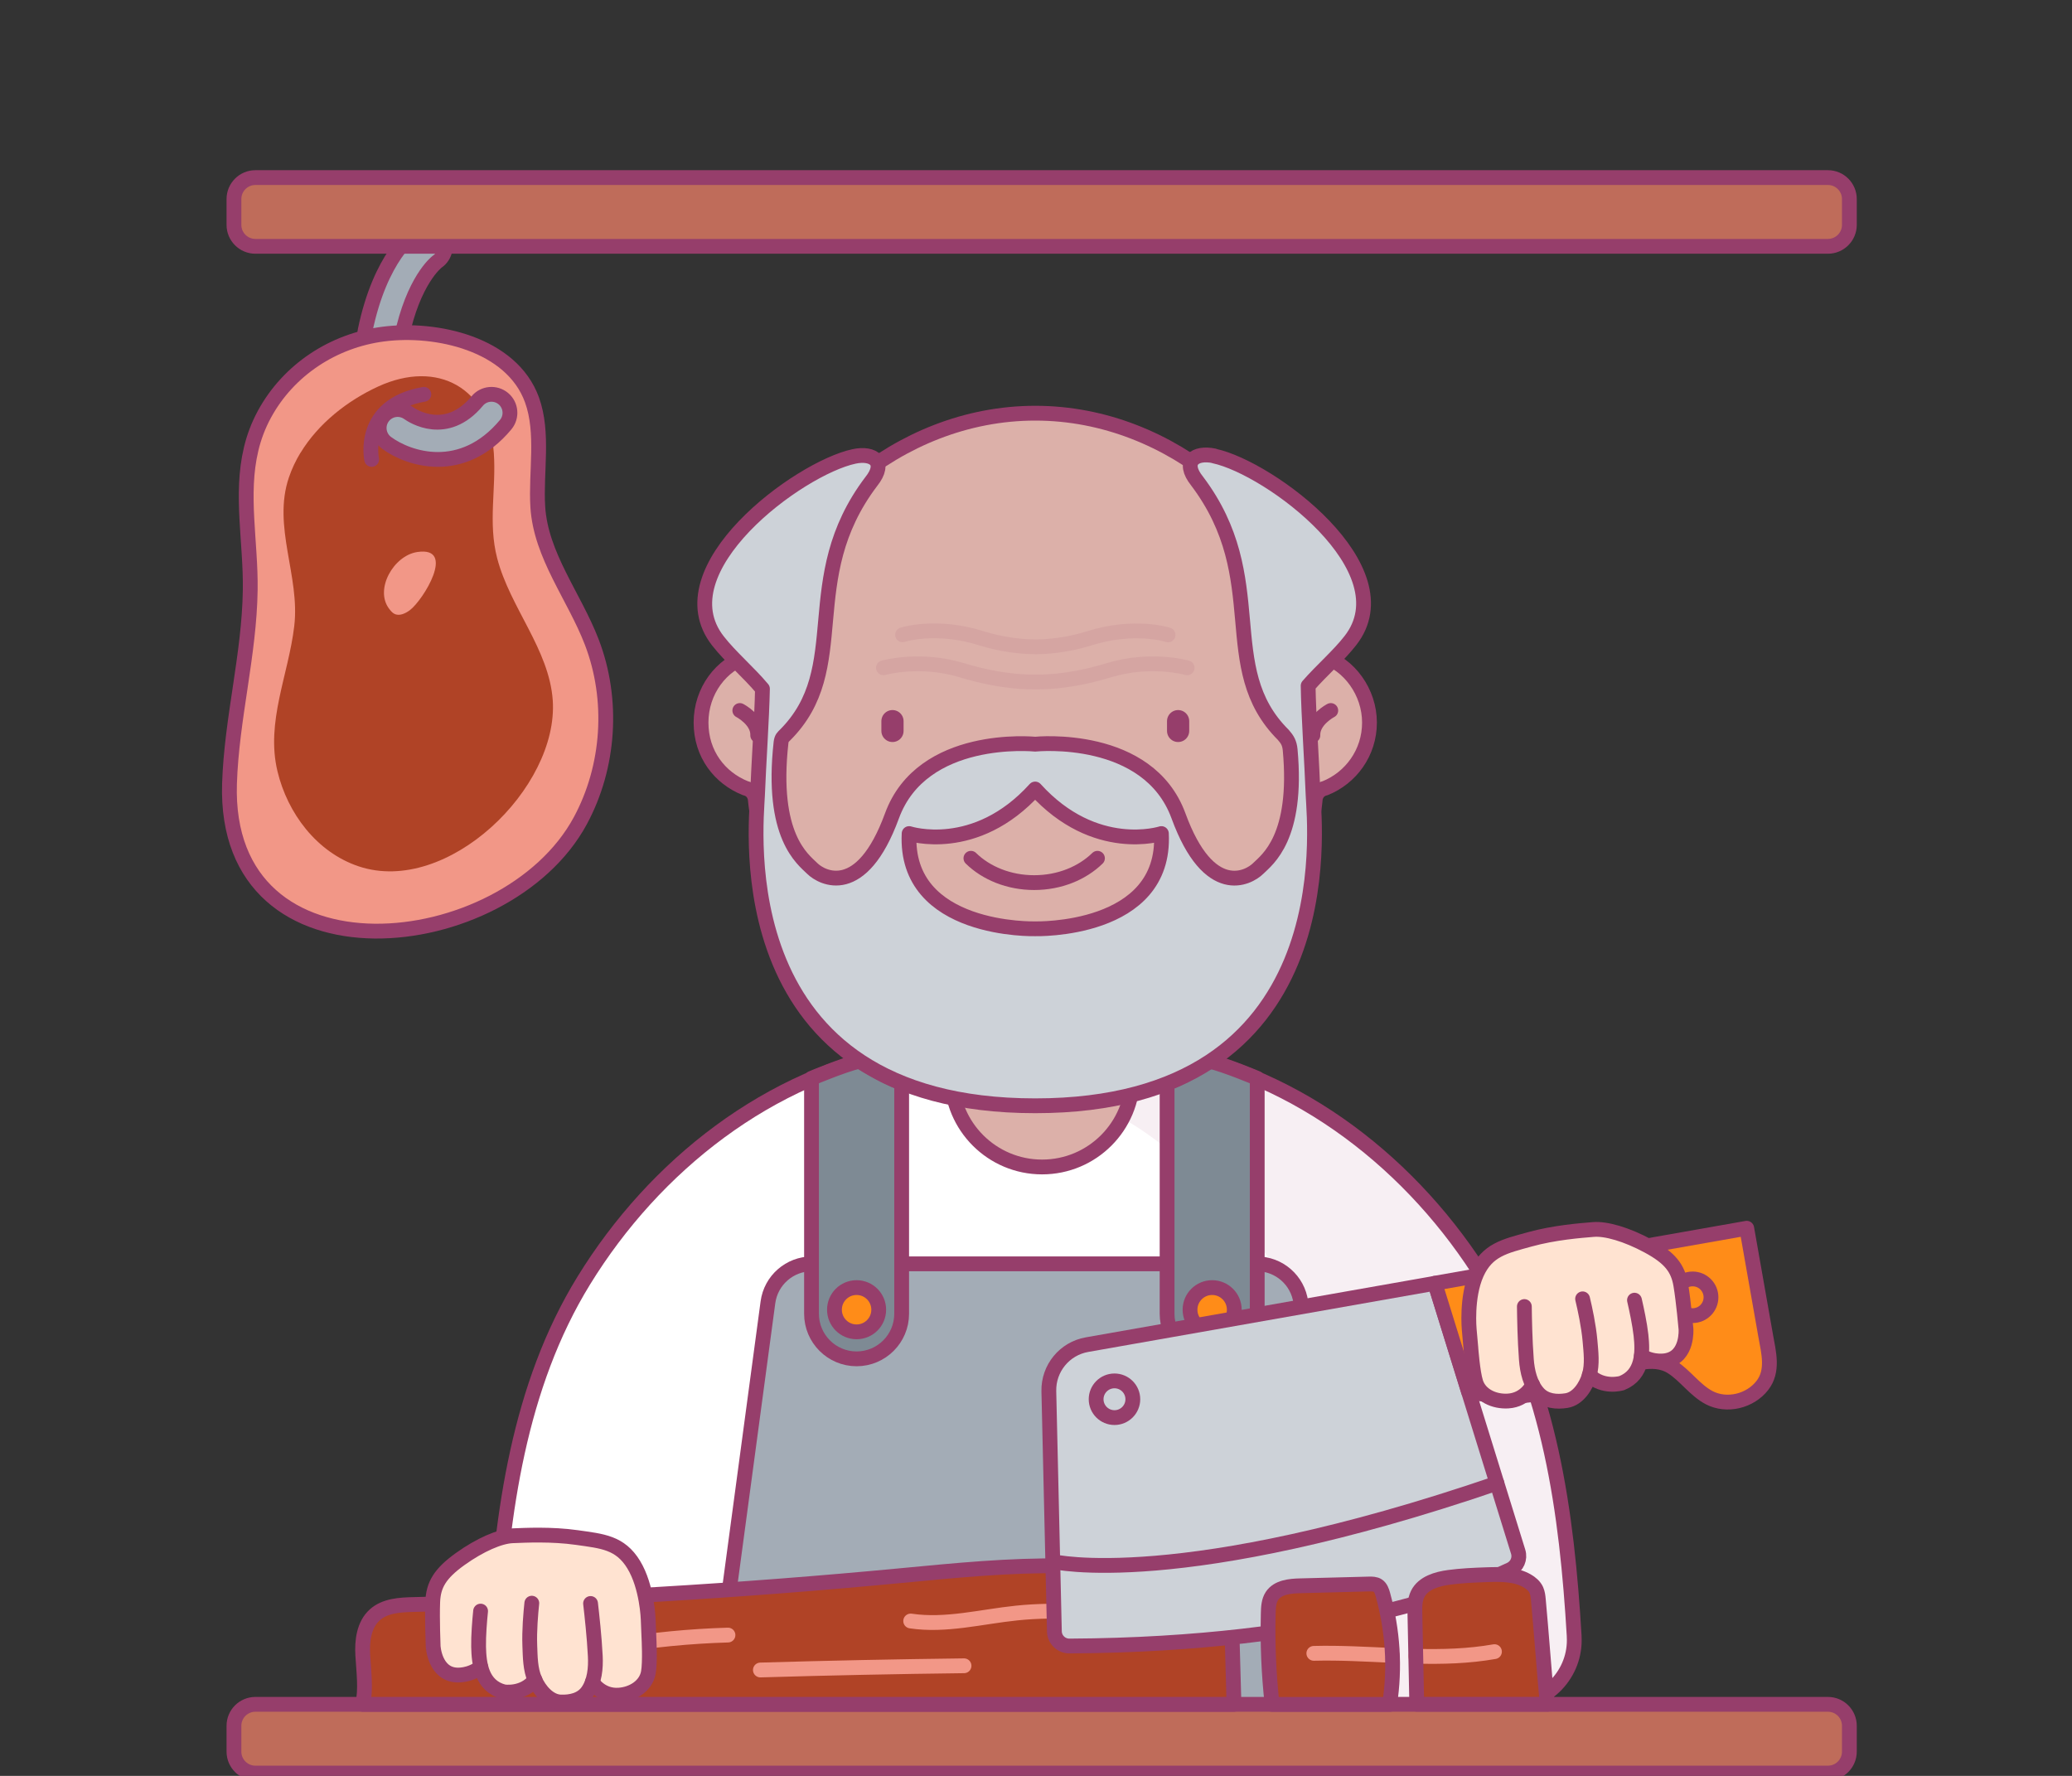 <svg xmlns="http://www.w3.org/2000/svg" width="280" height="240" viewBox="0 0 280 240" fill="none"><rect x="0" y="0" width="280" height="240" fill="#333333" stroke="none"/><g clip-path="url(#clip0_801_7027)"><path d="M51.795 47.66C51.625 47.66 51.455 47.64 51.285 47.61C49.935 47.33 49.065 46.01 49.345 44.65C51.425 34.64 55.825 31.52 56.315 31.2C57.475 30.45 59.025 30.77 59.775 31.93C60.515 33.07 60.205 34.6 59.085 35.36C58.945 35.47 55.855 37.89 54.235 45.66C53.995 46.84 52.945 47.65 51.785 47.65L51.795 47.66Z" fill="#A3ACB6"></path><path d="M51.795 47.66C51.625 47.66 51.455 47.64 51.285 47.61C49.935 47.33 49.065 46.01 49.345 44.65C51.425 34.64 55.825 31.52 56.315 31.2C57.475 30.45 59.025 30.77 59.775 31.93C60.515 33.07 60.205 34.6 59.085 35.36C58.945 35.47 55.855 37.89 54.235 45.66C53.995 46.84 52.945 47.65 51.785 47.65L51.795 47.66Z" stroke="#963E6B" stroke-width="2" stroke-linecap="round" stroke-linejoin="round"></path><path d="M127.515 141.36L122.175 142.03C103.965 145.26 88.455 157.51 78.895 173.05C70.085 187.37 67.825 204.55 66.845 221.07C66.845 221.1 66.845 221.13 66.845 221.16C66.555 226.16 70.565 230.37 75.575 230.37H203.995C209.005 230.37 213.025 226.16 212.725 221.16C212.725 221.13 212.725 221.1 212.725 221.07C211.755 204.55 209.485 187.37 200.675 173.05C191.115 157.51 175.605 145.26 157.395 142.03L152.005 141.36" fill="white"></path><path opacity="0.08" d="M212.855 221.45C213.145 226.45 209.135 230.66 204.115 230.66H188.475C188.475 170.16 151.825 151.22 151.825 151.22C152.635 149.59 153.085 147.75 153.085 145.8V141.77L157.525 142.32C175.735 145.54 191.235 157.79 200.795 173.33C209.605 187.65 211.875 204.83 212.845 221.35C212.845 221.38 212.845 221.42 212.845 221.45H212.855Z" fill="#963E6B"></path><path d="M152.005 141.36L157.395 142.03C175.605 145.26 191.115 157.51 200.675 173.05C209.485 187.37 211.745 204.55 212.725 221.07C212.725 221.1 212.725 221.13 212.725 221.16C213.015 226.16 209.005 230.37 203.995 230.37H75.575C70.565 230.37 66.545 226.16 66.845 221.16C66.845 221.13 66.845 221.1 66.845 221.07C67.815 204.55 70.085 187.37 78.895 173.05C88.455 157.51 103.965 145.26 122.175 142.03L127.515 141.36C127.515 141.36 139.785 140.07 152.015 141.36H152.005Z" stroke="#963E6B" stroke-width="2" stroke-linecap="round" stroke-linejoin="round"></path><path d="M183.085 230.37L175.785 176C175.385 173.02 172.845 170.8 169.835 170.8H109.725C106.715 170.8 104.175 173.02 103.775 176L96.475 230.37" fill="#A3ACB6"></path><path d="M183.085 230.37L175.785 176C175.385 173.02 172.845 170.8 169.835 170.8H109.725C106.715 170.8 104.175 173.02 103.775 176L96.475 230.37" stroke="#963E6B" stroke-width="2" stroke-linecap="round" stroke-linejoin="round"></path><path d="M121.845 146.38V177.55C121.845 180.91 119.115 183.64 115.755 183.64C112.395 183.64 109.665 180.91 109.665 177.55V145.73C109.665 145.73 113.925 143.93 116.125 143.41C116.125 143.41 119.215 145.44 121.845 146.38Z" fill="#7E8A94"></path><path d="M121.845 146.38V177.55C121.845 180.91 119.115 183.64 115.755 183.64C112.395 183.64 109.665 180.91 109.665 177.55V145.73C109.665 145.73 113.925 143.93 116.125 143.41C116.125 143.41 119.215 145.44 121.845 146.38Z" stroke="#963E6B" stroke-width="2" stroke-linecap="round" stroke-linejoin="round"></path><path d="M115.755 179.99C117.406 179.99 118.745 178.651 118.745 177C118.745 175.349 117.406 174.01 115.755 174.01C114.103 174.01 112.765 175.349 112.765 177C112.765 178.651 114.103 179.99 115.755 179.99Z" fill="#FF8C18"></path><path d="M115.755 179.99C117.406 179.99 118.745 178.651 118.745 177C118.745 175.349 117.406 174.01 115.755 174.01C114.103 174.01 112.765 175.349 112.765 177C112.765 178.651 114.103 179.99 115.755 179.99Z" stroke="#963E6B" stroke-width="2" stroke-linecap="round" stroke-linejoin="round"></path><path d="M157.715 146.38V177.55C157.715 180.91 160.445 183.64 163.805 183.64C167.165 183.64 169.895 180.91 169.895 177.55V145.73C169.895 145.73 165.635 143.93 163.435 143.41C163.435 143.41 160.345 145.44 157.715 146.38Z" fill="#7E8A94"></path><path d="M157.715 146.38V177.55C157.715 180.91 160.445 183.64 163.805 183.64C167.165 183.64 169.895 180.91 169.895 177.55V145.73C169.895 145.73 165.635 143.93 163.435 143.41C163.435 143.41 160.345 145.44 157.715 146.38Z" stroke="#963E6B" stroke-width="2" stroke-linecap="round" stroke-linejoin="round"></path><path d="M163.805 179.99C165.456 179.99 166.795 178.651 166.795 177C166.795 175.349 165.456 174.01 163.805 174.01C162.154 174.01 160.815 175.349 160.815 177C160.815 178.651 162.154 179.99 163.805 179.99Z" fill="#FF8C18"></path><path d="M163.805 179.99C165.456 179.99 166.795 178.651 166.795 177C166.795 175.349 165.456 174.01 163.805 174.01C162.154 174.01 160.815 175.349 160.815 177C160.815 178.651 162.154 179.99 163.805 179.99Z" stroke="#963E6B" stroke-width="2" stroke-linecap="round" stroke-linejoin="round"></path><path d="M153.075 138.55V145.46C153.075 152.22 147.595 157.71 140.825 157.71C134.065 157.71 128.575 152.23 128.575 145.46V139.12" fill="#DCB0A9"></path><path d="M153.075 138.55V145.46C153.075 152.22 147.595 157.71 140.825 157.71C134.065 157.71 128.575 152.23 128.575 145.46V139.12" stroke="#963E6B" stroke-width="2" stroke-linecap="round" stroke-linejoin="round"></path><path d="M247.015 230.33H34.515C32.914 230.33 31.615 231.628 31.615 233.23V236.72C31.615 238.322 32.914 239.62 34.515 239.62H247.015C248.617 239.62 249.915 238.322 249.915 236.72V233.23C249.915 231.628 248.617 230.33 247.015 230.33Z" fill="#BF6C5A"></path><path d="M247.015 230.33H34.515C32.914 230.33 31.615 231.628 31.615 233.23V236.72C31.615 238.322 32.914 239.62 34.515 239.62H247.015C248.617 239.62 249.915 238.322 249.915 236.72V233.23C249.915 231.628 248.617 230.33 247.015 230.33Z" stroke="#963E6B" stroke-width="2" stroke-linecap="round" stroke-linejoin="round"></path><path d="M247.015 24H34.515C32.914 24 31.615 25.298 31.615 26.9V30.39C31.615 31.992 32.914 33.29 34.515 33.29H247.015C248.617 33.29 249.915 31.992 249.915 30.39V26.9C249.915 25.298 248.617 24 247.015 24Z" fill="#BF6C5A"></path><path d="M247.015 24H34.515C32.914 24 31.615 25.298 31.615 26.9V30.39C31.615 31.992 32.914 33.29 34.515 33.29H247.015C248.617 33.29 249.915 31.992 249.915 30.39V26.9C249.915 25.298 248.617 24 247.015 24Z" stroke="#963E6B" stroke-width="2" stroke-linecap="round" stroke-linejoin="round"></path><path d="M178.645 88.64L178.385 88.56C178.265 87.72 178.115 86.88 177.935 86.05V85.85C177.935 85.85 177.895 85.81 177.875 85.79C174.205 70.4 158.605 55.84 139.905 55.84C121.205 55.84 105.625 70.39 101.945 85.76C101.925 85.79 101.905 85.82 101.875 85.85V86.05C101.685 86.87 101.535 87.71 101.425 88.56L101.165 88.64C97.455 89.77 94.735 93.38 94.735 97.65C94.735 101.92 97.275 105.14 100.725 106.52C101.915 106.79 102.045 107.9 102.055 107.94C103.875 126.38 119.425 140.78 138.335 140.78H141.465C160.375 140.78 175.925 126.38 177.745 107.94C177.745 107.9 177.885 106.79 179.075 106.52C182.515 105.14 185.065 101.76 185.065 97.65C185.065 93.54 182.345 89.76 178.635 88.64H178.645Z" fill="#DCB0A9"></path><path d="M178.645 88.64L178.385 88.56C178.265 87.72 178.115 86.88 177.935 86.05V85.85C177.935 85.85 177.895 85.81 177.875 85.79C174.205 70.4 158.605 55.84 139.905 55.84C121.205 55.84 105.625 70.39 101.945 85.76C101.925 85.79 101.905 85.82 101.875 85.85V86.05C101.685 86.87 101.535 87.71 101.425 88.56L101.165 88.64C97.455 89.77 94.735 93.38 94.735 97.65C94.735 101.92 97.275 105.14 100.725 106.52C101.915 106.79 102.045 107.9 102.055 107.94C103.875 126.38 119.425 140.78 138.335 140.78H141.465C160.375 140.78 175.925 126.38 177.745 107.94C177.745 107.9 177.885 106.79 179.075 106.52C182.515 105.14 185.065 101.76 185.065 97.65C185.065 93.54 182.345 89.76 178.635 88.64H178.645Z" stroke="#963E6B" stroke-width="2" stroke-linecap="round" stroke-linejoin="round"></path><path d="M179.835 96.02C179.835 96.02 177.345 97.3 177.415 99.38" stroke="#963E6B" stroke-width="2" stroke-linecap="round" stroke-linejoin="round"></path><path d="M99.975 96.02C99.975 96.02 102.465 97.3 102.395 99.38" stroke="#963E6B" stroke-width="2" stroke-linecap="round" stroke-linejoin="round"></path><path d="M159.205 97.46V98.78" stroke="#963E6B" stroke-width="3" stroke-linecap="round" stroke-linejoin="round"></path><path d="M120.605 97.46V98.78" stroke="#963E6B" stroke-width="3" stroke-linecap="round" stroke-linejoin="round"></path><path d="M148.305 115.99C146.245 118 143.185 119.28 139.755 119.28C136.325 119.28 133.255 118 131.205 115.99" stroke="#963E6B" stroke-width="2" stroke-linecap="round" stroke-linejoin="round"></path><g opacity="0.1"><path d="M160.425 90.25C160.425 90.25 155.545 88.84 149.835 90.58C144.115 92.32 140.395 92.16 139.905 92.16C139.415 92.16 135.695 92.31 129.975 90.58C124.255 88.84 119.385 90.25 119.385 90.25" stroke="#963E6B" stroke-width="2" stroke-linecap="round" stroke-linejoin="round"></path><path d="M157.845 85.8C157.845 85.8 153.345 84.31 147.115 86.29C144.675 87.06 142.305 87.32 140.945 87.39C140.315 87.42 139.685 87.42 139.055 87.39C137.745 87.34 135.255 87.09 132.695 86.28C126.465 84.3 121.965 85.79 121.965 85.79" stroke="#963E6B" stroke-width="2" stroke-linecap="round" stroke-linejoin="round"></path><path d="M152.295 106.28C152.295 106.28 152.735 109.95 156.275 112.53C159.815 115.11 162.475 116.11 161.735 120.96" stroke="#963E6B" stroke-width="2" stroke-linecap="round" stroke-linejoin="round"></path><path d="M127.505 106.28C127.505 106.28 127.065 109.95 123.525 112.53C119.985 115.11 117.325 116.11 118.065 120.96" stroke="#963E6B" stroke-width="2" stroke-linecap="round" stroke-linejoin="round"></path><path d="M134.595 128.19C135.875 126.94 137.775 126.15 139.905 126.15C142.035 126.15 143.935 126.94 145.215 128.19" stroke="#963E6B" stroke-width="2" stroke-linecap="round" stroke-linejoin="round"></path></g><path d="M166.755 230.33C166.645 226.3 166.525 222.15 166.415 218.12C166.395 217.45 166.355 216.72 165.915 216.22C165.635 215.89 165.215 215.71 164.815 215.54C151.415 209.94 136.255 211.56 121.805 212.93C99.915 215.01 77.945 216.31 55.955 216.84C54.075 216.88 52.025 216.99 50.635 218.25C49.175 219.57 48.905 221.75 49.025 223.71C49.135 225.67 49.495 228.42 49.005 230.33H166.765H166.755Z" fill="#B04326"></path><path d="M166.755 230.33C166.645 226.3 166.525 222.15 166.415 218.12C166.395 217.45 166.355 216.72 165.915 216.22C165.635 215.89 165.215 215.71 164.815 215.54C151.415 209.94 136.255 211.56 121.805 212.93C99.915 215.01 77.945 216.31 55.955 216.84C54.075 216.88 52.025 216.99 50.635 218.25C49.175 219.57 48.905 221.75 49.025 223.71C49.135 225.67 49.495 228.42 49.005 230.33H166.765H166.755Z" stroke="#963E6B" stroke-width="2" stroke-linecap="round" stroke-linejoin="round"></path><path d="M102.755 225.69C111.925 225.42 121.105 225.23 130.275 225.12" stroke="#F29787" stroke-width="2" stroke-linecap="round" stroke-linejoin="round"></path><path d="M154.215 218.53C148.625 217.93 142.985 217.41 137.395 217.99C132.615 218.48 127.825 219.78 123.065 219.07" stroke="#F29787" stroke-width="2" stroke-linecap="round" stroke-linejoin="round"></path><path d="M83.065 222.46C88.125 221.62 93.245 221.12 98.375 220.97" stroke="#F29787" stroke-width="2" stroke-linecap="round" stroke-linejoin="round"></path><path d="M65.065 216.59C65.065 216.59 64.625 220.26 64.665 222.56C64.715 224.86 65.055 227.86 68.065 228.65C68.065 228.65 70.655 229.1 72.285 227.03" fill="#FFE3D1"></path><path d="M79.675 215.6C79.675 215.6 80.255 220.08 80.445 223.82C80.525 225.42 80.365 227.23 79.415 228.58C78.585 229.75 77.145 230.07 75.765 230.02C74.165 229.96 72.875 228.39 72.275 227.01C71.655 225.57 71.655 223.95 71.595 222.41C71.475 219.35 72.005 215.54 72.005 215.54" fill="#FFE3D1"></path><path d="M80.045 227.34C80.045 227.34 81.185 229.25 83.625 229.09C85.465 228.97 87.275 227.87 87.615 226.04C87.875 224.61 87.695 221.35 87.695 221.34L87.595 218.86C87.595 218.86 87.465 214.45 85.635 211.45C83.805 208.45 81.405 208.28 77.965 207.79C74.525 207.3 70.965 207.48 69.255 207.55C67.545 207.62 64.885 208.76 62.165 210.71C59.445 212.67 58.565 214.19 58.475 216.49C58.385 218.79 58.535 222.48 58.535 222.48C58.535 222.48 58.725 226.21 61.705 226.37C61.705 226.37 63.385 226.53 64.975 225.31" fill="#FFE3D1"></path><path d="M64.945 217.73C64.815 219 64.645 221.06 64.675 222.55C64.725 224.85 65.065 227.85 68.075 228.64C68.075 228.64 70.665 229.09 72.295 227.02" stroke="#963E6B" stroke-width="2" stroke-linecap="round" stroke-linejoin="round"></path><path d="M79.805 216.7C79.985 218.26 80.315 221.22 80.445 223.82C80.525 225.42 80.365 227.23 79.415 228.58C78.585 229.75 77.145 230.07 75.765 230.02C74.165 229.96 72.875 228.39 72.275 227.01C71.655 225.57 71.655 223.95 71.595 222.41C71.515 220.38 71.725 218.01 71.865 216.66" stroke="#963E6B" stroke-width="2" stroke-linecap="round" stroke-linejoin="round"></path><path d="M80.045 227.34C80.045 227.34 81.185 229.25 83.625 229.09C85.465 228.97 87.275 227.87 87.615 226.04C87.875 224.61 87.695 221.35 87.695 221.34L87.595 218.86C87.595 218.86 87.465 214.45 85.635 211.45C83.805 208.45 81.405 208.28 77.965 207.79C74.525 207.3 70.965 207.48 69.255 207.55C67.545 207.62 64.885 208.76 62.165 210.71C59.445 212.67 58.565 214.19 58.475 216.49C58.385 218.79 58.535 222.48 58.535 222.48C58.535 222.48 58.725 226.21 61.705 226.37C61.705 226.37 63.385 226.53 64.975 225.31" stroke="#963E6B" stroke-width="2" stroke-linecap="round" stroke-linejoin="round"></path><path d="M142.485 220.48L141.735 188.01C141.665 184.93 143.855 182.25 146.895 181.72L193.905 173.43L205.155 209.7C205.455 210.65 205.005 211.68 204.105 212.11C198.795 214.62 179.715 222.27 144.505 222.45C143.415 222.45 142.515 221.58 142.485 220.49V220.48Z" fill="#CDD2D8"></path><path d="M142.485 220.48L141.735 188.01C141.665 184.93 143.855 182.25 146.895 181.72L193.905 173.43L205.155 209.7C205.455 210.65 205.005 211.68 204.105 212.11C198.795 214.62 179.715 222.27 144.505 222.45C143.415 222.45 142.515 221.58 142.485 220.49V220.48Z" stroke="#963E6B" stroke-width="2" stroke-linecap="round" stroke-linejoin="round"></path><path d="M198.445 188.07C205.825 189.65 210.345 188.03 217.165 185.56C219.775 184.62 223.305 183.04 225.975 184.77C227.755 185.92 229.055 187.88 230.975 188.89C233.355 190.13 236.495 189.36 238.145 187.25C239.695 185.28 239.005 182.76 238.605 180.52L236.045 165.99L193.905 173.42L198.445 188.06V188.07Z" fill="#FF8C18"></path><path d="M198.445 188.07C205.825 189.65 210.345 188.03 217.165 185.56C219.775 184.62 223.305 183.04 225.975 184.77C227.755 185.92 229.055 187.88 230.975 188.89C233.355 190.13 236.495 189.36 238.145 187.25C239.695 185.28 239.005 182.76 238.605 180.52L236.045 165.99L193.905 173.42L198.445 188.06V188.07Z" stroke="#963E6B" stroke-width="2" stroke-linecap="round" stroke-linejoin="round"></path><path d="M215.565 180.13C216.935 180.13 218.045 179.02 218.045 177.65C218.045 176.28 216.935 175.17 215.565 175.17C214.195 175.17 213.085 176.28 213.085 177.65C213.085 179.02 214.195 180.13 215.565 180.13Z" stroke="#963E6B" stroke-width="2" stroke-linecap="round" stroke-linejoin="round"></path><path d="M150.605 191.58C151.975 191.58 153.085 190.47 153.085 189.1C153.085 187.731 151.975 186.62 150.605 186.62C149.235 186.62 148.125 187.731 148.125 189.1C148.125 190.47 149.235 191.58 150.605 191.58Z" stroke="#963E6B" stroke-width="2" stroke-linecap="round" stroke-linejoin="round"></path><path d="M228.735 177.8C230.105 177.8 231.215 176.69 231.215 175.32C231.215 173.95 230.105 172.84 228.735 172.84C227.365 172.84 226.255 173.95 226.255 175.32C226.255 176.69 227.365 177.8 228.735 177.8Z" stroke="#963E6B" stroke-width="2" stroke-linecap="round" stroke-linejoin="round"></path><path d="M142.265 211.03C142.265 211.03 159.325 215.14 202.285 200.45" stroke="#963E6B" stroke-width="2" stroke-linecap="round" stroke-linejoin="round"></path><path d="M220.615 174.58C220.615 174.58 221.515 178.16 221.765 180.45C222.015 182.73 222.055 185.76 219.165 186.92C219.165 186.92 216.645 187.69 214.775 185.84" fill="#FFE3D1"></path><path d="M205.995 175.46C205.995 175.46 205.995 179.98 206.265 183.71C206.385 185.31 206.775 187.08 207.895 188.3C208.865 189.35 210.335 189.49 211.695 189.27C213.275 189.01 214.355 187.29 214.775 185.84C215.205 184.33 214.995 182.73 214.865 181.19C214.595 178.14 213.595 174.43 213.595 174.43" fill="#FFE3D1"></path><path d="M207.115 187.15C207.115 187.15 206.225 189.19 203.785 189.34C201.945 189.45 200.005 188.6 199.435 186.82C198.995 185.43 198.765 182.18 198.765 182.17L198.545 179.7C198.545 179.7 198.115 175.31 199.545 172.11C200.985 168.91 203.335 168.43 206.695 167.5C210.045 166.57 213.595 166.3 215.305 166.16C217.005 166.01 219.795 166.81 222.735 168.4C225.675 169.99 226.755 171.39 227.135 173.66C227.515 175.93 227.835 179.61 227.835 179.61C227.835 179.61 228.115 183.34 225.185 183.87C225.185 183.87 223.535 184.25 221.805 183.23" fill="#FFE3D1"></path><path d="M220.875 175.71C221.165 176.95 221.595 178.98 221.755 180.45C222.005 182.73 222.045 185.76 219.155 186.92C219.155 186.92 216.635 187.69 214.765 185.84" stroke="#963E6B" stroke-width="2" stroke-linecap="round" stroke-linejoin="round"></path><path d="M205.995 176.57C206.015 178.14 206.065 181.12 206.265 183.72C206.385 185.32 206.775 187.09 207.895 188.31C208.865 189.36 210.335 189.5 211.695 189.28C213.275 189.02 214.355 187.3 214.775 185.85C215.205 184.34 214.995 182.74 214.865 181.2C214.685 179.17 214.185 176.86 213.865 175.53" stroke="#963E6B" stroke-width="2" stroke-linecap="round" stroke-linejoin="round"></path><path d="M207.115 187.15C207.115 187.15 206.225 189.19 203.785 189.34C201.945 189.45 200.005 188.6 199.435 186.82C198.995 185.43 198.765 182.18 198.765 182.17L198.545 179.7C198.545 179.7 198.115 175.31 199.545 172.11C200.985 168.91 203.335 168.43 206.695 167.5C210.045 166.57 213.595 166.3 215.305 166.16C217.005 166.01 219.795 166.81 222.735 168.4C225.675 169.99 226.755 171.39 227.135 173.66C227.515 175.93 227.835 179.61 227.835 179.61C227.835 179.61 228.115 183.34 225.185 183.87C225.185 183.87 223.535 184.25 221.805 183.23" stroke="#963E6B" stroke-width="2" stroke-linecap="round" stroke-linejoin="round"></path><path d="M171.905 230.33C171.445 226.17 171.285 222.19 171.385 218.01C171.405 217.21 171.445 216.36 171.885 215.69C172.665 214.5 174.315 214.34 175.735 214.31C178.825 214.23 181.905 214.15 184.995 214.07C185.405 214.06 185.855 214.06 186.195 214.29C186.585 214.55 186.745 215.04 186.875 215.49C188.215 220.39 188.555 225.32 187.785 230.34H171.905V230.33Z" fill="#B04326"></path><path d="M209.085 230.33C208.685 226.04 208.285 220.5 207.885 216.2C207.845 215.75 207.795 215.3 207.615 214.89C207.365 214.34 206.885 213.94 206.365 213.64C204.755 212.72 202.795 212.75 200.935 212.81C199.225 212.87 197.505 212.94 195.805 213.17C194.165 213.39 192.325 213.93 191.585 215.41C191.165 216.24 191.185 217.21 191.205 218.13C191.305 222.22 191.355 226.23 191.455 230.32H209.095L209.085 230.33Z" fill="#B04326"></path><path d="M177.545 223.44C181.075 223.35 184.625 223.56 188.165 223.72" stroke="#F29787" stroke-width="2" stroke-linecap="round" stroke-linejoin="round"></path><path d="M191.325 223.83C194.895 223.92 198.445 223.83 201.955 223.21" stroke="#F29787" stroke-width="2" stroke-linecap="round" stroke-linejoin="round"></path><path d="M171.905 230.33C171.445 226.17 171.285 222.19 171.385 218.01C171.405 217.21 171.445 216.36 171.885 215.69C172.665 214.5 174.315 214.34 175.735 214.31C178.825 214.23 181.905 214.15 184.995 214.07C185.405 214.06 185.855 214.06 186.195 214.29C186.585 214.55 186.745 215.04 186.875 215.49C188.215 220.39 188.555 225.32 187.785 230.34H171.905V230.33Z" stroke="#963E6B" stroke-width="2" stroke-linecap="round" stroke-linejoin="round"></path><path d="M209.085 230.33C208.685 226.04 208.285 220.5 207.885 216.2C207.845 215.75 207.795 215.3 207.615 214.89C207.365 214.34 206.885 213.94 206.365 213.64C204.755 212.72 202.795 212.75 200.935 212.81C199.225 212.87 197.505 212.94 195.805 213.17C194.165 213.39 192.325 213.93 191.585 215.41C191.165 216.24 191.185 217.21 191.205 218.13C191.305 222.22 191.355 226.23 191.455 230.32H209.095L209.085 230.33Z" stroke="#963E6B" stroke-width="2" stroke-linecap="round" stroke-linejoin="round"></path><path fill-rule="evenodd" clip-rule="evenodd" d="M164.085 61.61C161.465 61.05 159.665 62.39 161.765 65.01C171.785 78.27 164.235 90.19 173.425 99.32C173.495 98.64 174.175 99.72 174.245 100.35C175.655 113.03 171.285 116.13 170.025 117.37C168.705 118.68 163.375 121.52 159.255 110.26C155.165 99.09 140.135 100.54 139.895 100.57H139.905H139.885C139.885 100.57 139.885 100.57 139.895 100.57C139.655 100.55 124.625 99.09 120.535 110.26C116.415 121.52 111.085 118.67 109.765 117.37C108.485 116.1 103.985 112.92 105.625 99.7C105.675 99.27 106.005 98.96 106.045 99.37C115.245 90.24 107.705 78.32 117.735 65.07C119.835 62.45 118.045 61.11 115.425 61.67C107.905 63.27 89.465 76.93 97.015 86.6C98.725 88.79 101.125 90.81 103.035 93.08C102.955 97.08 102.515 103.48 102.365 107.43C102.205 111.58 97.925 149.43 139.895 149.43C181.865 149.43 177.605 111.58 177.445 107.43C177.295 103.34 176.835 96.64 176.775 92.67C178.625 90.55 180.875 88.63 182.485 86.56C190.035 76.9 171.605 63.23 164.085 61.62V61.61ZM139.885 125.52C139.885 125.52 122.175 126.01 122.855 112.65C122.855 112.65 131.795 115.57 139.885 106.63C147.985 115.57 156.945 112.65 156.945 112.65C157.625 126.01 139.885 125.52 139.885 125.52Z" fill="#CDD2D8"></path><path d="M139.895 100.57C140.135 100.54 155.165 99.09 159.255 110.26C163.375 121.52 168.705 118.68 170.025 117.37C171.255 116.16 175.435 113.18 174.345 101.33C174.255 100.41 173.975 99.95 173.425 99.32C164.235 90.19 171.785 78.27 161.765 65.01C159.665 62.39 161.465 61.05 164.085 61.61V61.63C171.605 63.24 190.035 76.91 182.485 86.57C180.875 88.64 178.625 90.56 176.775 92.68C176.835 96.65 177.295 103.35 177.445 107.44C177.605 111.59 181.865 149.44 139.895 149.44C97.925 149.44 102.205 111.59 102.365 107.44C102.515 103.49 102.955 97.09 103.035 93.09C101.125 90.82 98.725 88.8 97.015 86.61C89.465 76.94 107.905 63.28 115.425 61.68C118.045 61.12 119.835 62.46 117.735 65.08C107.705 78.33 115.245 90.25 106.045 99.38C105.865 99.57 105.615 99.72 105.545 100.34C104.135 113.02 108.505 116.12 109.765 117.37C111.085 118.67 116.415 121.52 120.535 110.26C124.625 99.09 139.655 100.55 139.895 100.57ZM139.895 100.57H139.905H139.885C139.885 100.57 139.885 100.57 139.895 100.57ZM139.885 125.52C139.885 125.52 122.175 126.01 122.855 112.65C122.855 112.65 131.795 115.57 139.885 106.63C147.985 115.57 156.945 112.65 156.945 112.65C157.625 126.01 139.885 125.52 139.885 125.52Z" stroke="#963E6B" stroke-width="2" stroke-linecap="round" stroke-linejoin="round"></path><path d="M33.935 60.7C32.465 66.85 33.905 73.25 33.815 79.72C33.695 88.48 31.295 97.13 31.015 105.9C30.135 133.66 68.325 129.63 78.425 110.91C82.375 103.59 82.955 94.53 79.965 86.76C77.595 80.6 73.075 75.08 72.675 68.49C72.385 63.82 73.515 58.52 71.885 54.03C69.135 46.45 58.925 44.22 51.795 45.15C45.055 46.02 39.005 49.97 35.745 55.96C34.895 57.52 34.315 59.1 33.935 60.69V60.7Z" fill="#F29787"></path><path d="M33.935 60.7C32.465 66.85 33.905 73.25 33.815 79.72C33.695 88.48 31.295 97.13 31.015 105.9C30.135 133.66 68.325 129.63 78.425 110.91C82.375 103.59 82.955 94.53 79.965 86.76C77.595 80.6 73.075 75.08 72.675 68.49C72.385 63.82 73.515 58.52 71.885 54.03C69.135 46.45 58.925 44.22 51.795 45.15C45.055 46.02 39.005 49.97 35.745 55.96C34.895 57.52 34.315 59.1 33.935 60.69V60.7Z" stroke="#963E6B" stroke-width="2" stroke-linecap="round" stroke-linejoin="round"></path><path d="M40.615 61.17C39.975 62.22 39.445 63.34 39.045 64.51C36.785 71.15 40.565 77.85 39.765 84.6C38.995 91.18 35.895 97.55 37.495 104.23C38.855 109.91 42.795 115.18 48.465 117.08C60.455 121.1 75.525 106.44 74.695 94.63C74.205 87.74 68.925 82.12 67.185 75.44C65.935 70.62 67.065 66.1 66.735 61.25C66.135 52.42 59.135 48.55 51.115 52.23C46.975 54.13 43.025 57.22 40.615 61.19V61.17Z" fill="#B04326"></path><path d="M52.585 82.27C52.785 82.53 52.995 82.8 53.285 82.95C53.955 83.3 54.765 82.92 55.375 82.47C57.175 81.13 61.705 73.81 56.395 74.6C53.175 75.08 50.595 79.66 52.585 82.27Z" fill="#F29787"></path><path d="M59.175 62.09C56.285 62.09 53.745 60.96 52.255 59.86C51.145 59.04 50.905 57.47 51.725 56.36C52.545 55.25 54.095 55.02 55.205 55.82C55.725 56.19 60.305 59.22 64.495 54.19C65.375 53.13 66.955 52.99 68.015 53.87C69.075 54.75 69.215 56.33 68.335 57.39C65.395 60.92 62.095 62.09 59.165 62.09H59.175Z" fill="#A3ACB6"></path><path d="M59.175 62.09C56.285 62.09 53.745 60.96 52.255 59.86C51.145 59.04 50.905 57.47 51.725 56.36C52.545 55.25 54.095 55.02 55.205 55.82C55.725 56.19 60.305 59.22 64.495 54.19C65.375 53.13 66.955 52.99 68.015 53.87C69.075 54.75 69.215 56.33 68.335 57.39C65.395 60.92 62.095 62.09 59.165 62.09H59.175Z" stroke="#963E6B" stroke-width="2" stroke-linecap="round" stroke-linejoin="round"></path><path d="M50.225 62.09C50.225 62.09 48.655 54.81 57.275 53.29" stroke="#963E6B" stroke-width="2" stroke-linecap="round" stroke-linejoin="round"></path></g><defs><clipPath id="clip0_801_7027"><rect width="280" height="240" fill="white"></rect></clipPath></defs></svg>